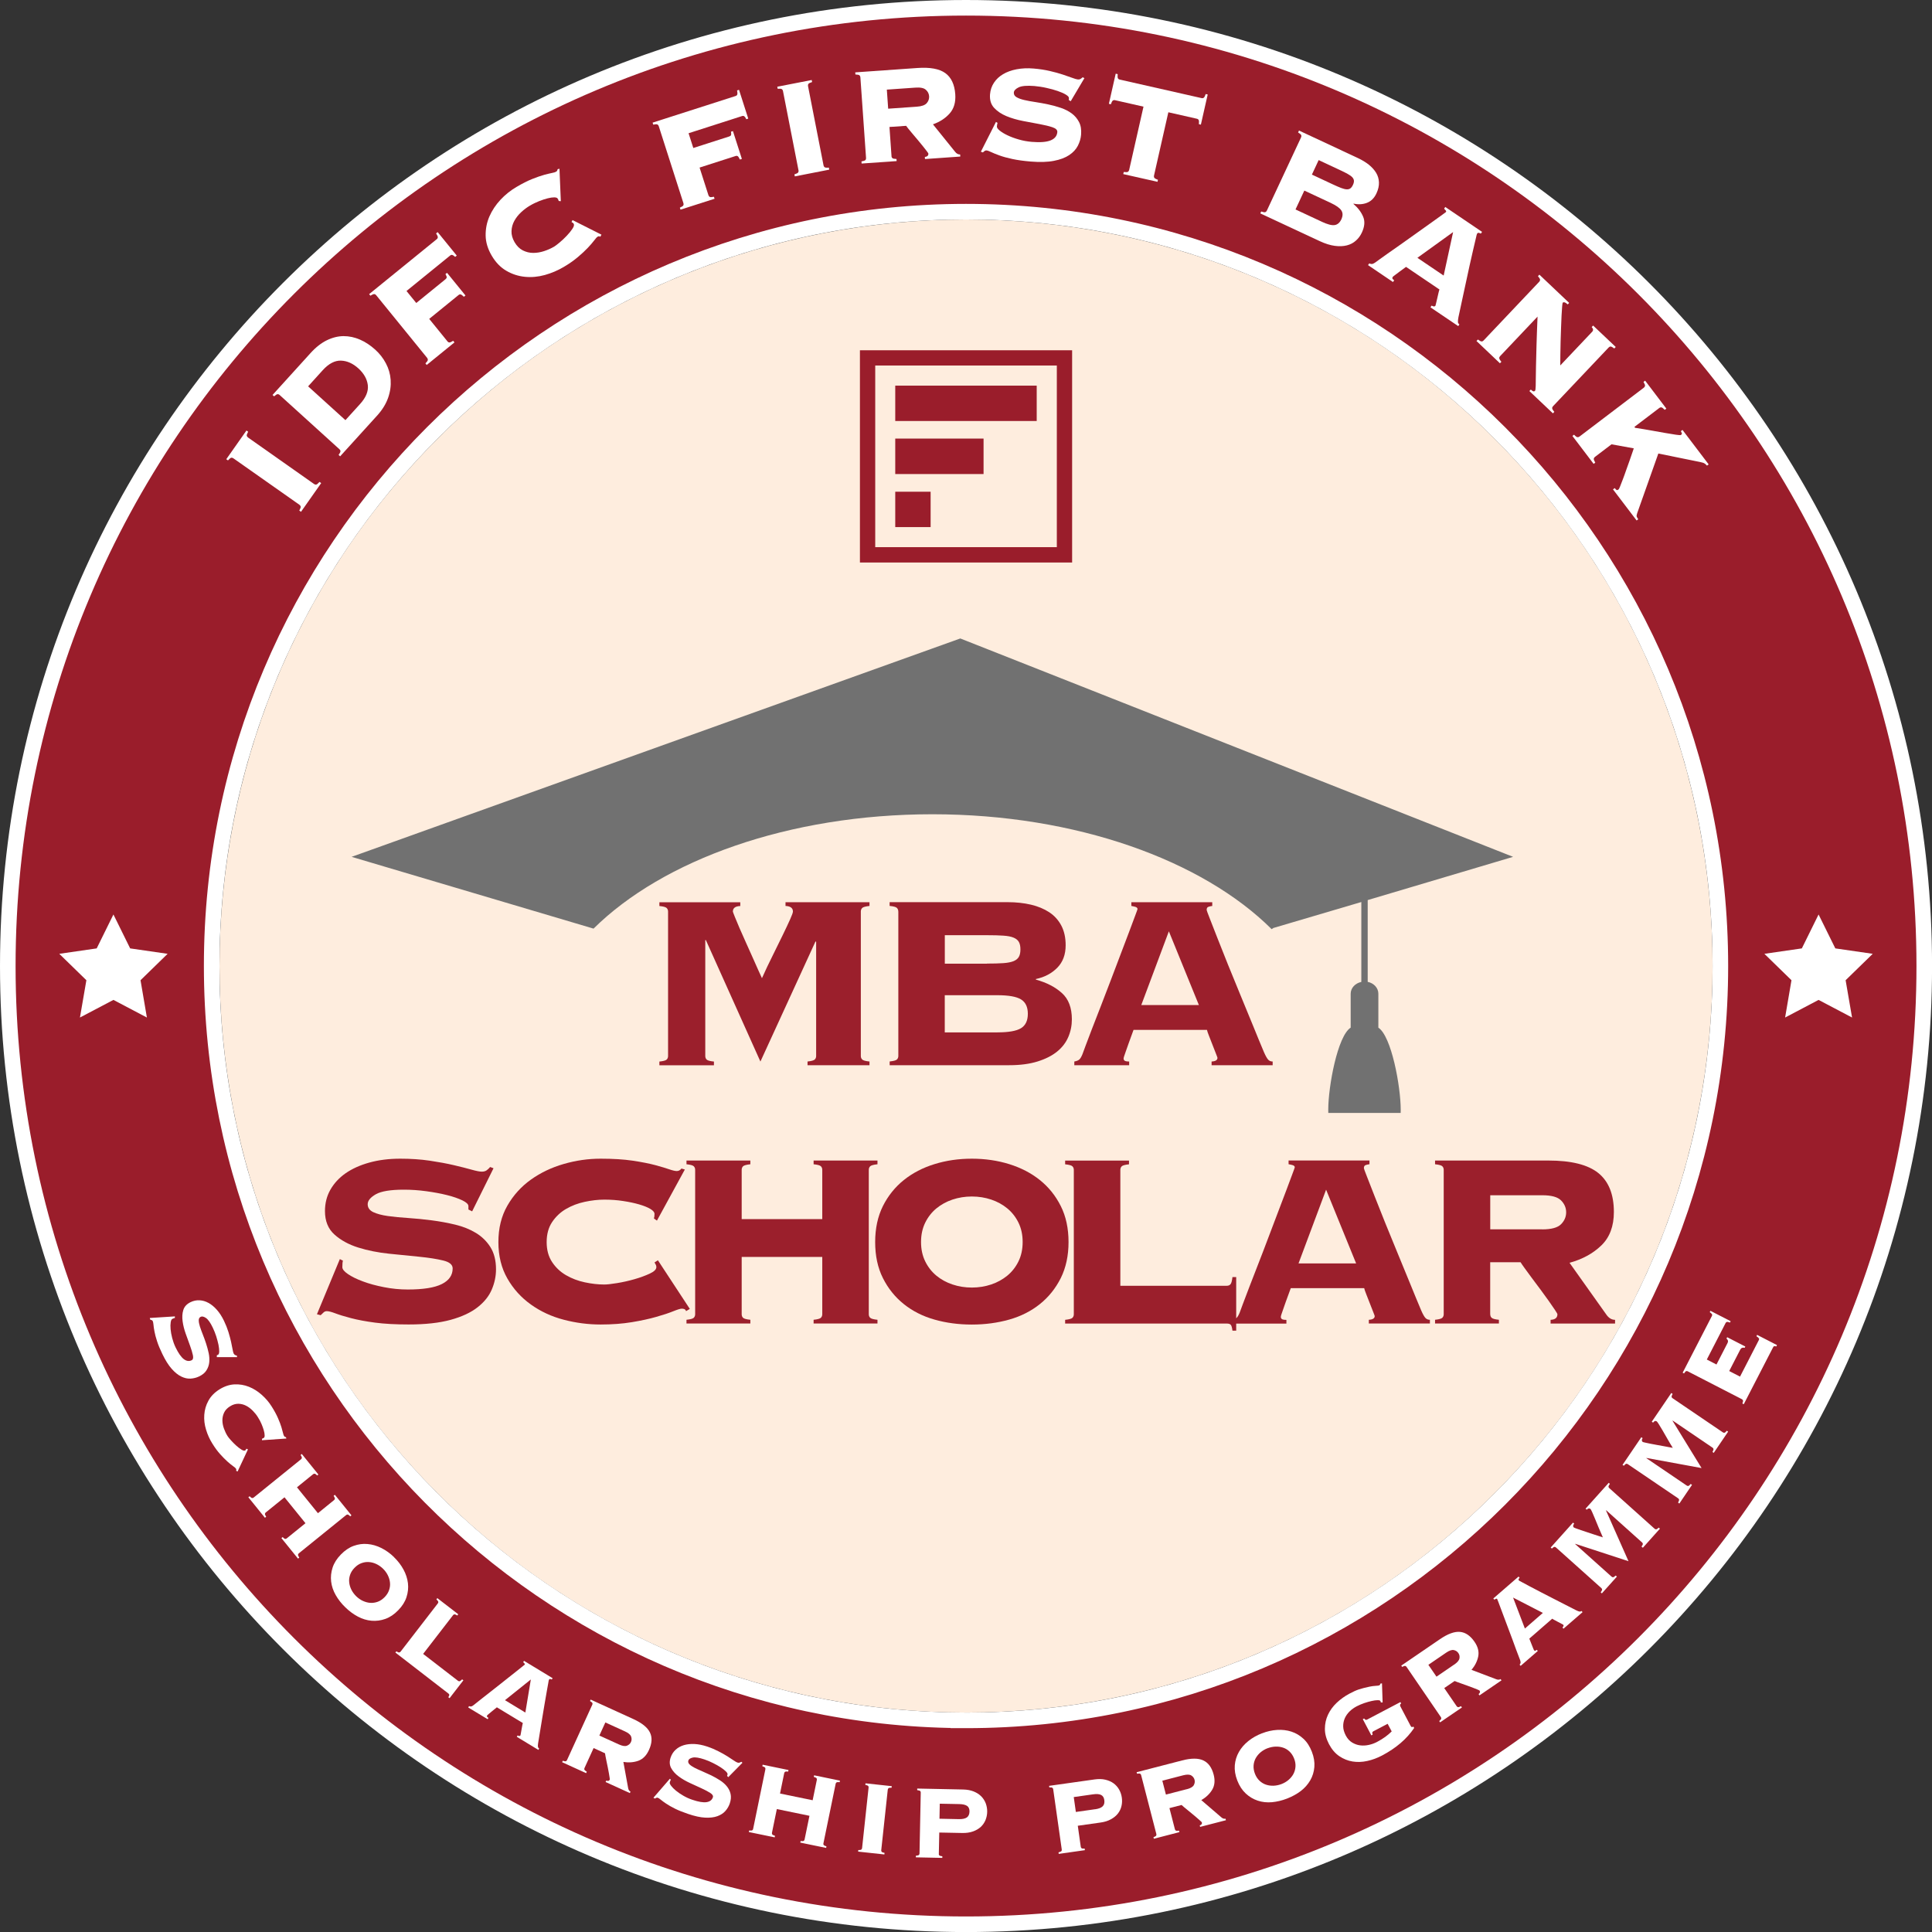 <svg width="124" height="124" viewBox="0 0 124 124" fill="none" xmlns="http://www.w3.org/2000/svg">
<rect x="0" y="0" width="124" height="124" fill="#333333" stroke="none"/>
<g clip-path="url(#clip0_2485_8261)">
<path d="M95.884 95.883C114.596 77.171 114.596 46.832 95.884 28.12C77.172 9.408 46.833 9.408 28.121 28.12C9.409 46.832 9.409 77.171 28.121 95.883C46.833 114.595 77.172 114.595 95.884 95.883Z" fill="#FEEDDE"/>
<path d="M13.586 61.998C13.586 88.572 34.995 110.144 61.502 110.412V110.417H62.002C88.742 110.417 110.417 88.742 110.417 62.002C110.417 35.261 88.742 13.586 62.002 13.586C35.261 13.586 13.586 35.258 13.586 61.998ZM0.5 62.002C0.5 28.035 28.035 0.5 62.002 0.5C95.965 0.5 123.503 28.035 123.503 62.002C123.503 95.968 95.968 123.503 62.002 123.503C28.035 123.503 0.5 95.968 0.5 62.002Z" fill="#9A1D2B" stroke="white"/>
<path d="M19.21 32.769C19.277 32.648 19.306 32.565 19.3 32.517C19.29 32.472 19.265 32.433 19.223 32.401L14.974 29.412C14.933 29.384 14.888 29.371 14.84 29.38C14.795 29.387 14.725 29.444 14.632 29.55L14.523 29.473L15.818 27.632L15.927 27.708C15.86 27.83 15.831 27.913 15.837 27.961C15.847 28.006 15.873 28.044 15.914 28.076L20.163 31.068C20.204 31.097 20.249 31.11 20.297 31.1C20.342 31.094 20.412 31.036 20.505 30.931L20.614 31.008L19.319 32.849L19.21 32.772V32.769Z" fill="white"/>
<path d="M17.947 25.349C17.909 25.314 17.867 25.298 17.819 25.298C17.771 25.298 17.698 25.346 17.592 25.438L17.493 25.349L19.932 22.66C20.271 22.286 20.62 22.014 20.978 21.839C21.339 21.663 21.697 21.576 22.052 21.573C22.41 21.573 22.759 21.647 23.104 21.797C23.449 21.947 23.775 22.162 24.085 22.443C24.367 22.699 24.594 22.989 24.769 23.322C24.945 23.654 25.048 24.006 25.073 24.38C25.099 24.754 25.048 25.138 24.91 25.531C24.773 25.924 24.536 26.311 24.191 26.688L21.831 29.288L21.732 29.198C21.815 29.086 21.854 29.006 21.851 28.958C21.851 28.91 21.828 28.872 21.79 28.837L17.941 25.346L17.947 25.349ZM23.104 25.937C23.491 25.512 23.657 25.103 23.606 24.709C23.555 24.319 23.353 23.965 23.002 23.645C22.65 23.325 22.276 23.159 21.883 23.146C21.489 23.133 21.096 23.338 20.709 23.766L19.776 24.796L22.17 26.966L23.104 25.937Z" fill="white"/>
<path d="M29.213 16.487C29.137 16.416 29.076 16.375 29.028 16.362C28.983 16.353 28.935 16.362 28.891 16.401L26.09 18.677L26.717 19.447L28.6 17.916C28.645 17.878 28.67 17.839 28.67 17.794C28.67 17.75 28.645 17.683 28.59 17.593L28.692 17.51L29.875 18.965L29.773 19.048C29.683 18.958 29.613 18.91 29.568 18.897C29.524 18.888 29.476 18.897 29.431 18.936L27.548 20.467L28.721 21.912C28.753 21.954 28.795 21.976 28.84 21.979C28.884 21.986 28.967 21.95 29.086 21.874L29.169 21.976L27.388 23.424L27.305 23.322C27.404 23.223 27.455 23.149 27.458 23.105C27.462 23.057 27.449 23.015 27.417 22.973L24.14 18.942C24.108 18.901 24.066 18.878 24.022 18.875C23.977 18.872 23.894 18.904 23.776 18.98L23.692 18.878L28.034 15.349C28.079 15.314 28.101 15.269 28.098 15.218C28.098 15.166 28.059 15.09 27.989 14.981L28.091 14.898L29.316 16.404L29.213 16.487Z" fill="white"/>
<path d="M35.86 12.9C35.854 12.878 35.847 12.852 35.838 12.83C35.828 12.804 35.812 12.779 35.793 12.747C35.764 12.696 35.691 12.67 35.576 12.667C35.461 12.667 35.32 12.686 35.154 12.728C34.987 12.769 34.805 12.83 34.607 12.907C34.409 12.987 34.207 13.082 34.006 13.201C33.817 13.313 33.632 13.45 33.453 13.616C33.271 13.783 33.127 13.968 33.012 14.173C32.9 14.377 32.839 14.595 32.83 14.831C32.82 15.065 32.887 15.304 33.028 15.547C33.172 15.79 33.347 15.966 33.558 16.072C33.769 16.177 33.99 16.232 34.223 16.232C34.457 16.232 34.69 16.193 34.923 16.116C35.157 16.04 35.368 15.944 35.556 15.835C35.636 15.787 35.758 15.698 35.918 15.563C36.078 15.429 36.228 15.288 36.375 15.132C36.522 14.978 36.644 14.828 36.739 14.684C36.835 14.54 36.864 14.435 36.822 14.364C36.803 14.332 36.781 14.31 36.758 14.297C36.733 14.284 36.707 14.272 36.682 14.252L36.746 14.125L38.603 15.061L38.53 15.196C38.498 15.17 38.469 15.161 38.44 15.164C38.411 15.164 38.383 15.177 38.351 15.196C38.306 15.221 38.236 15.301 38.136 15.432C38.037 15.563 37.9 15.723 37.724 15.909C37.548 16.094 37.334 16.292 37.081 16.506C36.826 16.721 36.525 16.932 36.173 17.139C35.796 17.36 35.393 17.533 34.965 17.651C34.537 17.769 34.111 17.808 33.69 17.766C33.267 17.724 32.871 17.597 32.497 17.379C32.123 17.162 31.813 16.839 31.56 16.41C31.308 15.982 31.177 15.55 31.17 15.122C31.164 14.691 31.244 14.281 31.41 13.895C31.579 13.508 31.816 13.15 32.123 12.82C32.43 12.494 32.772 12.219 33.149 11.999C33.526 11.778 33.862 11.605 34.163 11.487C34.46 11.369 34.719 11.279 34.936 11.219C35.147 11.164 35.313 11.123 35.435 11.1C35.556 11.078 35.643 11.049 35.691 11.02C35.748 10.989 35.78 10.934 35.787 10.861L35.908 10.829L35.995 12.913L35.86 12.9Z" fill="white"/>
<path d="M47.896 7.644C47.851 7.549 47.806 7.491 47.768 7.462C47.73 7.437 47.682 7.43 47.627 7.449L44.194 8.552L44.498 9.499L46.809 8.757C46.863 8.738 46.902 8.709 46.918 8.671C46.934 8.629 46.934 8.559 46.918 8.453L47.042 8.415L47.615 10.199L47.49 10.24C47.436 10.125 47.391 10.055 47.352 10.026C47.314 10.001 47.266 9.994 47.212 10.013L44.901 10.755L45.469 12.529C45.486 12.577 45.514 12.616 45.556 12.638C45.597 12.661 45.687 12.657 45.821 12.629L45.863 12.756L43.676 13.457L43.635 13.329C43.762 13.271 43.836 13.223 43.858 13.182C43.877 13.14 43.881 13.095 43.865 13.044L42.279 8.095C42.263 8.047 42.234 8.009 42.193 7.99C42.151 7.967 42.062 7.971 41.927 7.999L41.886 7.871L47.215 6.161C47.269 6.142 47.305 6.11 47.321 6.062C47.337 6.014 47.33 5.928 47.308 5.803L47.432 5.765L48.024 7.612L47.899 7.654L47.896 7.644Z" fill="white"/>
<path d="M50.991 11.19C51.125 11.148 51.202 11.11 51.227 11.068C51.253 11.03 51.262 10.985 51.25 10.934L50.252 5.835C50.243 5.784 50.217 5.745 50.179 5.72C50.14 5.694 50.051 5.688 49.913 5.697L49.888 5.566L52.097 5.135L52.122 5.266C51.988 5.307 51.911 5.346 51.883 5.387C51.857 5.426 51.851 5.47 51.86 5.522L52.858 10.621C52.867 10.672 52.893 10.71 52.931 10.736C52.97 10.761 53.059 10.771 53.197 10.758L53.222 10.889L51.013 11.321L50.987 11.19H50.991Z" fill="white"/>
<path d="M57.219 10.026C57.219 10.077 57.241 10.119 57.276 10.15C57.312 10.182 57.398 10.198 57.539 10.205L57.548 10.339L55.301 10.496L55.291 10.361C55.429 10.336 55.512 10.307 55.544 10.272C55.576 10.237 55.589 10.192 55.585 10.141L55.221 4.959C55.218 4.908 55.199 4.866 55.163 4.834C55.128 4.802 55.042 4.786 54.901 4.78L54.892 4.645L58.881 4.364C59.687 4.307 60.285 4.415 60.669 4.69C61.052 4.965 61.266 5.419 61.311 6.049C61.346 6.56 61.228 6.97 60.953 7.28C60.678 7.59 60.32 7.823 59.879 7.98L61.295 9.735C61.391 9.863 61.503 9.92 61.624 9.914L61.634 10.048L59.367 10.208L59.358 10.074C59.518 10.055 59.591 9.984 59.585 9.856C59.585 9.84 59.55 9.792 59.486 9.706C59.422 9.62 59.342 9.521 59.246 9.399C59.15 9.278 59.044 9.15 58.929 9.012C58.814 8.875 58.702 8.744 58.594 8.616C58.485 8.488 58.392 8.376 58.312 8.277C58.232 8.178 58.181 8.111 58.156 8.076L57.088 8.149L57.219 10.016V10.026ZM58.837 6.848C59.156 6.826 59.37 6.749 59.482 6.618C59.594 6.487 59.642 6.34 59.633 6.177C59.62 6.014 59.553 5.876 59.422 5.761C59.294 5.646 59.07 5.601 58.75 5.624L56.919 5.752L57.005 6.976L58.837 6.848Z" fill="white"/>
<path d="M64.025 7.887C64.006 7.932 63.993 8.009 63.983 8.117C63.977 8.191 64.038 8.28 64.166 8.383C64.294 8.488 64.46 8.587 64.668 8.686C64.876 8.785 65.115 8.875 65.387 8.952C65.659 9.032 65.937 9.08 66.218 9.105C66.762 9.15 67.168 9.118 67.433 9.009C67.698 8.901 67.839 8.725 67.861 8.479C67.871 8.344 67.769 8.242 67.551 8.168C67.334 8.095 67.059 8.028 66.73 7.967C66.397 7.906 66.042 7.839 65.662 7.766C65.281 7.692 64.927 7.59 64.6 7.456C64.274 7.321 64.009 7.142 63.804 6.922C63.6 6.701 63.514 6.41 63.542 6.055C63.565 5.774 63.651 5.525 63.798 5.304C63.945 5.083 64.137 4.904 64.38 4.761C64.623 4.617 64.911 4.511 65.246 4.447C65.582 4.383 65.946 4.364 66.346 4.399C66.717 4.431 67.059 4.482 67.376 4.556C67.692 4.629 67.97 4.706 68.213 4.786C68.456 4.866 68.657 4.936 68.82 4.997C68.984 5.058 69.102 5.093 69.175 5.099C69.249 5.106 69.306 5.093 69.354 5.064C69.402 5.035 69.444 5 69.486 4.959L69.601 5.013L68.721 6.496L68.597 6.42L68.606 6.298C68.613 6.231 68.546 6.158 68.411 6.074C68.277 5.991 68.101 5.915 67.887 5.841C67.673 5.768 67.433 5.7 67.168 5.643C66.902 5.582 66.643 5.544 66.388 5.521C65.915 5.483 65.582 5.512 65.384 5.604C65.186 5.7 65.08 5.812 65.07 5.937C65.061 6.062 65.118 6.164 65.243 6.237C65.368 6.311 65.534 6.372 65.742 6.42C65.95 6.468 66.186 6.512 66.455 6.551C66.723 6.589 66.995 6.644 67.276 6.701C67.558 6.762 67.829 6.835 68.092 6.925C68.354 7.014 68.587 7.133 68.785 7.28C68.984 7.427 69.14 7.612 69.255 7.833C69.37 8.053 69.412 8.325 69.386 8.645C69.367 8.888 69.297 9.124 69.179 9.355C69.06 9.585 68.878 9.783 68.626 9.952C68.373 10.122 68.047 10.246 67.641 10.323C67.235 10.403 66.739 10.416 66.151 10.368C65.694 10.33 65.301 10.275 64.975 10.205C64.648 10.135 64.37 10.058 64.143 9.975C63.916 9.892 63.737 9.821 63.606 9.757C63.475 9.693 63.379 9.661 63.312 9.655C63.267 9.652 63.229 9.665 63.194 9.69C63.159 9.716 63.12 9.748 63.082 9.783L62.954 9.738L63.923 7.826L64.028 7.89L64.025 7.887Z" fill="white"/>
<path d="M72.129 11.039C72.266 11.055 72.356 11.052 72.394 11.027C72.433 11.001 72.458 10.963 72.471 10.911L73.392 6.845L71.557 6.429C71.499 6.417 71.451 6.429 71.416 6.461C71.378 6.493 71.339 6.57 71.298 6.691L71.17 6.663L71.608 4.729L71.736 4.757C71.723 4.885 71.726 4.971 71.745 5.016C71.765 5.061 71.803 5.093 71.861 5.106L77.126 6.298C77.183 6.311 77.231 6.298 77.266 6.266C77.305 6.234 77.343 6.158 77.385 6.036L77.513 6.065L77.075 7.999L76.947 7.97C76.96 7.842 76.956 7.756 76.937 7.711C76.918 7.667 76.88 7.635 76.822 7.622L74.987 7.206L74.066 11.273C74.054 11.324 74.06 11.369 74.085 11.41C74.111 11.448 74.188 11.493 74.319 11.538L74.29 11.669L72.094 11.174L72.123 11.043L72.129 11.039Z" fill="white"/>
<path d="M83.507 8.814C83.529 8.766 83.532 8.721 83.517 8.677C83.501 8.632 83.433 8.574 83.315 8.501L83.373 8.379L87.145 10.141C87.417 10.269 87.65 10.409 87.852 10.569C88.05 10.729 88.207 10.902 88.322 11.09C88.437 11.279 88.494 11.484 88.504 11.704C88.513 11.925 88.459 12.161 88.344 12.411C88.203 12.714 87.999 12.916 87.733 13.018C87.468 13.12 87.183 13.136 86.877 13.069L86.867 13.088C87.161 13.341 87.366 13.613 87.49 13.91C87.615 14.204 87.586 14.543 87.41 14.92C87.318 15.122 87.19 15.298 87.027 15.441C86.867 15.588 86.672 15.691 86.448 15.748C86.224 15.806 85.965 15.819 85.674 15.78C85.384 15.742 85.061 15.643 84.712 15.48L80.889 13.696L80.946 13.574C81.077 13.619 81.167 13.635 81.208 13.616C81.253 13.6 81.285 13.568 81.308 13.52L83.507 8.814ZM84.837 14.233C85.195 14.399 85.467 14.473 85.652 14.447C85.838 14.422 85.985 14.3 86.09 14.08C86.192 13.856 86.196 13.667 86.09 13.507C85.988 13.348 85.758 13.188 85.4 13.018L83.715 12.232L83.149 13.443L84.834 14.23L84.837 14.233ZM85.547 11.835C85.758 11.934 85.937 12.011 86.081 12.066C86.224 12.12 86.343 12.149 86.439 12.152C86.534 12.155 86.611 12.136 86.672 12.088C86.733 12.043 86.787 11.97 86.835 11.867C86.883 11.765 86.902 11.679 86.899 11.602C86.892 11.525 86.861 11.452 86.797 11.381C86.733 11.311 86.634 11.238 86.499 11.164C86.365 11.09 86.192 11.001 85.981 10.905L84.635 10.275L84.201 11.206L85.547 11.835Z" fill="white"/>
<path d="M89.383 17.788C89.364 17.82 89.357 17.849 89.367 17.878C89.377 17.906 89.415 17.945 89.482 17.989L89.405 18.101L87.804 17.017L87.88 16.906C87.954 16.938 88.018 16.95 88.066 16.944C88.114 16.938 88.178 16.906 88.261 16.851C88.293 16.829 88.379 16.765 88.52 16.663C88.66 16.56 88.84 16.432 89.057 16.279C89.274 16.125 89.517 15.956 89.786 15.768C90.051 15.579 90.323 15.387 90.598 15.192C90.87 14.997 91.138 14.805 91.4 14.62C91.662 14.434 91.896 14.268 92.104 14.118C92.308 13.971 92.478 13.849 92.606 13.757C92.733 13.664 92.8 13.616 92.804 13.61C92.826 13.578 92.82 13.542 92.788 13.504C92.756 13.466 92.721 13.427 92.686 13.395L92.759 13.283L95.121 14.882L95.045 14.994C94.994 14.968 94.946 14.949 94.907 14.943C94.869 14.936 94.834 14.956 94.799 15.003C94.789 15.016 94.763 15.115 94.722 15.301C94.68 15.486 94.623 15.729 94.552 16.026C94.482 16.324 94.405 16.663 94.322 17.04C94.239 17.417 94.153 17.807 94.07 18.203C93.987 18.6 93.903 18.987 93.82 19.361C93.737 19.735 93.667 20.074 93.603 20.371C93.577 20.515 93.568 20.617 93.574 20.675C93.581 20.735 93.613 20.784 93.667 20.819L93.593 20.93L91.809 19.725L91.886 19.613C92.004 19.684 92.088 19.687 92.132 19.62C92.136 19.613 92.148 19.562 92.171 19.463C92.193 19.367 92.219 19.259 92.248 19.137C92.276 19.016 92.302 18.904 92.327 18.795C92.353 18.686 92.372 18.616 92.388 18.581L90.243 17.129C90.07 17.254 89.93 17.356 89.824 17.436C89.719 17.516 89.632 17.58 89.568 17.628C89.504 17.676 89.46 17.711 89.434 17.73C89.405 17.753 89.389 17.769 89.38 17.782L89.383 17.788ZM92.657 17.686L93.264 14.895L90.972 16.547L92.657 17.686Z" fill="white"/>
<path d="M98.792 18.082C98.827 18.044 98.846 18.002 98.846 17.954C98.846 17.906 98.798 17.83 98.709 17.724L98.801 17.628L100.713 19.441L100.62 19.537C100.525 19.457 100.454 19.412 100.406 19.402C100.358 19.393 100.323 19.402 100.298 19.431C100.288 19.441 100.275 19.524 100.262 19.674C100.25 19.825 100.237 20.02 100.224 20.253C100.211 20.486 100.202 20.752 100.192 21.043C100.182 21.333 100.173 21.628 100.163 21.922C100.157 22.216 100.151 22.497 100.147 22.766C100.147 23.034 100.141 23.264 100.141 23.456L102.187 21.295C102.273 21.202 102.264 21.103 102.158 20.991L102.251 20.895L103.702 22.27L103.61 22.366C103.498 22.283 103.421 22.241 103.373 22.241C103.325 22.241 103.284 22.264 103.248 22.302L99.674 26.075C99.639 26.113 99.62 26.154 99.623 26.202C99.623 26.25 99.668 26.327 99.76 26.433L99.668 26.529L98.159 25.099L98.251 25.003C98.325 25.074 98.383 25.112 98.421 25.119C98.459 25.125 98.491 25.115 98.517 25.087C98.533 25.071 98.543 25.042 98.549 25.003C98.555 24.965 98.562 24.888 98.565 24.78C98.568 24.671 98.571 24.511 98.571 24.303C98.571 24.096 98.578 23.817 98.584 23.472C98.59 23.127 98.603 22.695 98.616 22.184C98.629 21.669 98.654 21.049 98.683 20.32L96.276 22.862C96.241 22.9 96.222 22.942 96.225 22.989C96.228 23.037 96.269 23.114 96.362 23.22L96.269 23.316L94.764 21.887L94.856 21.791C94.968 21.874 95.045 21.915 95.093 21.915C95.141 21.915 95.183 21.893 95.218 21.855L98.792 18.082Z" fill="white"/>
<path d="M103.645 31.334C103.683 31.385 103.718 31.423 103.75 31.445C103.782 31.468 103.827 31.455 103.884 31.41C103.904 31.398 103.936 31.33 103.984 31.212C104.032 31.094 104.092 30.944 104.159 30.761C104.227 30.579 104.3 30.387 104.37 30.176C104.441 29.965 104.514 29.764 104.585 29.575C104.655 29.387 104.712 29.217 104.76 29.07C104.808 28.923 104.84 28.827 104.86 28.776L103.431 28.517L102.366 29.326C102.324 29.358 102.299 29.396 102.292 29.444C102.286 29.489 102.318 29.572 102.388 29.694L102.283 29.773L100.921 27.98L101.026 27.9C101.122 28.002 101.193 28.053 101.241 28.06C101.289 28.066 101.33 28.053 101.372 28.022L105.509 24.879C105.55 24.847 105.572 24.809 105.582 24.761C105.588 24.716 105.556 24.633 105.483 24.511L105.588 24.431L106.95 26.225L106.845 26.305C106.749 26.203 106.679 26.151 106.631 26.145C106.583 26.139 106.541 26.151 106.5 26.183L104.901 27.398L104.946 27.459C105.25 27.504 105.569 27.555 105.905 27.616C106.241 27.676 106.551 27.731 106.835 27.782C107.12 27.83 107.36 27.871 107.555 27.9C107.75 27.929 107.861 27.935 107.884 27.919C107.938 27.878 107.957 27.839 107.945 27.804C107.932 27.769 107.909 27.724 107.881 27.673L107.986 27.593L109.665 29.805L109.559 29.885C109.508 29.831 109.463 29.79 109.425 29.761C109.383 29.732 109.338 29.71 109.291 29.697C109.243 29.684 109.188 29.668 109.127 29.655C109.067 29.642 108.993 29.626 108.904 29.61L106.436 29.108L105.077 32.942C105.042 33.041 105.032 33.117 105.051 33.166C105.071 33.213 105.103 33.268 105.147 33.325L105.042 33.405L103.526 31.41L103.632 31.33L103.645 31.334Z" fill="white"/>
<path d="M11.227 84.588C11.192 84.591 11.138 84.614 11.061 84.649C11.01 84.674 10.975 84.745 10.956 84.869C10.937 84.994 10.933 85.138 10.949 85.311C10.965 85.483 10.997 85.672 11.052 85.88C11.106 86.084 11.176 86.286 11.269 86.478C11.448 86.848 11.624 87.098 11.793 87.229C11.966 87.36 12.132 87.385 12.299 87.305C12.388 87.261 12.417 87.155 12.382 86.986C12.346 86.816 12.286 86.612 12.199 86.375C12.113 86.135 12.02 85.88 11.921 85.605C11.822 85.33 11.755 85.061 11.72 84.799C11.685 84.537 11.697 84.297 11.765 84.08C11.832 83.862 11.985 83.696 12.225 83.578C12.417 83.485 12.612 83.444 12.81 83.456C13.008 83.466 13.2 83.523 13.385 83.626C13.571 83.728 13.75 83.875 13.919 84.067C14.089 84.259 14.239 84.492 14.37 84.761C14.492 85.013 14.588 85.256 14.661 85.49C14.731 85.723 14.789 85.934 14.83 86.119C14.872 86.305 14.904 86.465 14.926 86.596C14.949 86.724 14.971 86.813 14.993 86.864C15.019 86.912 15.048 86.947 15.086 86.967C15.125 86.986 15.163 86.999 15.204 87.008L15.214 87.104H13.916V86.989L13.999 86.947C14.044 86.925 14.066 86.855 14.07 86.736C14.07 86.618 14.054 86.474 14.022 86.308C13.986 86.142 13.938 85.96 13.878 85.765C13.814 85.57 13.74 85.387 13.657 85.212C13.504 84.892 13.357 84.684 13.219 84.591C13.082 84.499 12.97 84.473 12.883 84.515C12.797 84.556 12.756 84.633 12.756 84.742C12.756 84.85 12.781 84.981 12.829 85.135C12.877 85.288 12.941 85.458 13.015 85.646C13.091 85.835 13.162 86.033 13.229 86.238C13.296 86.442 13.35 86.647 13.395 86.852C13.437 87.056 13.449 87.251 13.43 87.437C13.411 87.622 13.35 87.795 13.251 87.951C13.152 88.111 12.992 88.242 12.775 88.344C12.609 88.424 12.43 88.469 12.235 88.482C12.043 88.495 11.841 88.45 11.637 88.351C11.429 88.252 11.224 88.085 11.02 87.855C10.815 87.625 10.614 87.305 10.422 86.906C10.272 86.596 10.156 86.321 10.08 86.081C10.003 85.841 9.945 85.633 9.914 85.454C9.878 85.275 9.859 85.132 9.85 85.023C9.84 84.914 9.824 84.838 9.805 84.793C9.792 84.764 9.766 84.742 9.738 84.729C9.706 84.716 9.674 84.703 9.635 84.69L9.616 84.591L11.224 84.489V84.582L11.227 84.588Z" fill="white"/>
<path d="M16.813 92.341C16.829 92.338 16.848 92.331 16.867 92.322C16.886 92.312 16.905 92.302 16.931 92.287C16.969 92.264 16.989 92.207 16.985 92.12C16.985 92.034 16.966 91.928 16.931 91.804C16.896 91.679 16.848 91.545 16.784 91.394C16.72 91.244 16.643 91.097 16.547 90.95C16.461 90.809 16.352 90.675 16.221 90.541C16.09 90.41 15.95 90.301 15.793 90.221C15.636 90.141 15.47 90.1 15.294 90.097C15.118 90.097 14.939 90.148 14.76 90.263C14.581 90.375 14.453 90.512 14.38 90.672C14.306 90.832 14.271 91.001 14.274 91.174C14.278 91.35 14.313 91.526 14.377 91.698C14.441 91.871 14.514 92.028 14.604 92.168C14.642 92.229 14.712 92.318 14.815 92.433C14.917 92.549 15.029 92.66 15.147 92.769C15.265 92.878 15.38 92.964 15.492 93.035C15.601 93.105 15.684 93.124 15.735 93.092C15.758 93.076 15.774 93.06 15.783 93.041C15.793 93.022 15.803 93.003 15.815 92.98L15.914 93.025L15.249 94.444L15.147 94.393C15.166 94.368 15.173 94.345 15.169 94.326C15.166 94.304 15.157 94.285 15.144 94.259C15.125 94.227 15.064 94.173 14.962 94.102C14.859 94.029 14.738 93.93 14.594 93.802C14.45 93.674 14.297 93.517 14.13 93.332C13.964 93.147 13.798 92.923 13.635 92.66C13.459 92.382 13.322 92.082 13.226 91.762C13.127 91.442 13.088 91.123 13.111 90.806C13.133 90.487 13.219 90.186 13.376 89.902C13.53 89.617 13.766 89.374 14.082 89.176C14.399 88.978 14.722 88.869 15.045 88.853C15.368 88.837 15.678 88.888 15.975 89.006C16.273 89.125 16.544 89.297 16.797 89.521C17.049 89.745 17.264 89.994 17.439 90.276C17.615 90.554 17.749 90.803 17.845 91.027C17.941 91.248 18.015 91.439 18.063 91.602C18.111 91.762 18.143 91.887 18.165 91.976C18.187 92.066 18.207 92.13 18.232 92.168C18.258 92.21 18.299 92.232 18.354 92.239L18.379 92.328L16.813 92.437L16.819 92.334L16.813 92.341Z" fill="white"/>
<path d="M19.178 99.697C19.149 99.722 19.13 99.751 19.127 99.786C19.124 99.821 19.149 99.882 19.207 99.972L19.127 100.036L18.062 98.719L18.139 98.655C18.212 98.728 18.267 98.766 18.302 98.77C18.337 98.773 18.369 98.763 18.401 98.738L19.606 97.763L18.26 96.1L17.055 97.075C17.023 97.101 17.007 97.13 17.004 97.165C17.001 97.2 17.026 97.261 17.084 97.35L17.004 97.414L15.94 96.097L16.019 96.033C16.093 96.107 16.147 96.145 16.182 96.148C16.218 96.151 16.25 96.142 16.282 96.116L19.322 93.658C19.351 93.632 19.37 93.603 19.373 93.568C19.376 93.533 19.351 93.472 19.293 93.383L19.37 93.319L20.434 94.636L20.358 94.7C20.284 94.626 20.23 94.588 20.195 94.585C20.159 94.585 20.128 94.591 20.096 94.617L19.06 95.458L20.406 97.12L21.441 96.279C21.47 96.254 21.489 96.225 21.493 96.19C21.496 96.154 21.47 96.094 21.413 96.004L21.493 95.94L22.557 97.257L22.48 97.321C22.407 97.248 22.352 97.21 22.317 97.206C22.282 97.203 22.25 97.213 22.218 97.238L19.178 99.697Z" fill="white"/>
<path d="M25.288 99.943C25.54 100.186 25.742 100.451 25.898 100.739C26.052 101.024 26.148 101.318 26.183 101.615C26.218 101.912 26.186 102.21 26.09 102.507C25.994 102.804 25.818 103.086 25.559 103.348C25.304 103.613 25.029 103.798 24.735 103.904C24.441 104.009 24.146 104.048 23.846 104.022C23.545 103.997 23.254 103.907 22.97 103.757C22.685 103.607 22.417 103.408 22.164 103.162C21.912 102.919 21.707 102.657 21.547 102.376C21.387 102.095 21.288 101.807 21.253 101.506C21.218 101.209 21.25 100.912 21.346 100.614C21.442 100.317 21.618 100.039 21.877 99.773C22.136 99.508 22.407 99.323 22.701 99.217C22.995 99.112 23.29 99.07 23.59 99.099C23.891 99.124 24.185 99.211 24.476 99.355C24.767 99.502 25.038 99.694 25.291 99.94L25.288 99.943ZM24.578 100.678C24.447 100.554 24.306 100.454 24.15 100.381C23.993 100.307 23.836 100.266 23.676 100.256C23.517 100.243 23.357 100.269 23.197 100.327C23.037 100.384 22.89 100.486 22.753 100.627C22.615 100.768 22.522 100.918 22.468 101.081C22.414 101.244 22.394 101.404 22.414 101.564C22.43 101.724 22.478 101.88 22.554 102.034C22.631 102.187 22.736 102.325 22.864 102.453C22.995 102.577 23.136 102.68 23.293 102.75C23.449 102.82 23.606 102.865 23.766 102.875C23.926 102.884 24.086 102.862 24.245 102.804C24.405 102.747 24.552 102.644 24.69 102.504C24.827 102.363 24.92 102.213 24.974 102.05C25.029 101.887 25.048 101.727 25.029 101.567C25.013 101.407 24.965 101.251 24.888 101.097C24.811 100.944 24.709 100.806 24.578 100.678Z" fill="white"/>
<path d="M29.402 107.881C29.437 107.907 29.472 107.916 29.507 107.903C29.543 107.891 29.594 107.852 29.661 107.785L29.741 107.846L28.855 108.993L28.775 108.933C28.82 108.856 28.842 108.802 28.836 108.773C28.83 108.744 28.811 108.715 28.775 108.69L25.377 106.065L25.438 105.985C25.527 106.039 25.588 106.065 25.623 106.059C25.658 106.055 25.687 106.036 25.713 106.004L28.101 102.91C28.126 102.878 28.136 102.846 28.13 102.811C28.123 102.775 28.085 102.721 28.008 102.651L28.069 102.571L29.412 103.607L29.351 103.687C29.261 103.632 29.201 103.607 29.165 103.613C29.13 103.616 29.101 103.635 29.076 103.667L27.158 106.151L29.399 107.881H29.402Z" fill="white"/>
<path d="M31.263 110.11C31.247 110.135 31.247 110.158 31.257 110.177C31.267 110.199 31.295 110.225 31.35 110.257L31.299 110.343L30.052 109.589L30.103 109.502C30.16 109.525 30.208 109.531 30.244 109.525C30.279 109.518 30.327 109.493 30.384 109.448C30.407 109.429 30.471 109.381 30.573 109.298C30.675 109.214 30.803 109.112 30.963 108.988C31.123 108.866 31.295 108.729 31.49 108.575C31.685 108.425 31.88 108.271 32.079 108.112C32.277 107.955 32.472 107.801 32.66 107.651C32.852 107.501 33.019 107.367 33.169 107.248C33.319 107.13 33.437 107.034 33.533 106.957C33.626 106.884 33.674 106.842 33.677 106.839C33.693 106.817 33.687 106.788 33.661 106.762C33.636 106.734 33.61 106.708 33.581 106.683L33.632 106.596L35.467 107.709L35.416 107.795C35.375 107.776 35.343 107.766 35.311 107.76C35.282 107.757 35.256 107.773 35.231 107.811C35.224 107.821 35.208 107.897 35.186 108.038C35.16 108.179 35.129 108.364 35.087 108.591C35.045 108.818 35.001 109.074 34.953 109.362C34.901 109.649 34.854 109.943 34.806 110.244C34.758 110.544 34.71 110.839 34.662 111.123C34.614 111.408 34.572 111.663 34.537 111.89C34.521 111.999 34.518 112.076 34.528 112.121C34.537 112.165 34.563 112.2 34.604 112.226L34.553 112.312L33.169 111.472L33.22 111.385C33.313 111.433 33.373 111.433 33.405 111.379C33.405 111.376 33.415 111.334 33.428 111.261C33.441 111.187 33.456 111.104 33.472 111.014C33.489 110.922 33.505 110.835 33.52 110.752C33.536 110.669 33.546 110.615 33.559 110.589L31.89 109.579C31.765 109.678 31.663 109.761 31.586 109.825C31.51 109.889 31.449 109.94 31.401 109.979C31.356 110.017 31.321 110.042 31.302 110.062C31.283 110.078 31.27 110.094 31.263 110.103V110.11ZM33.719 109.911L34.07 107.792L32.411 109.122L33.719 109.915V109.911Z" fill="white"/>
<path d="M37.514 113.479C37.498 113.514 37.494 113.549 37.507 113.581C37.52 113.613 37.571 113.658 37.661 113.712L37.619 113.805L36.078 113.102L36.12 113.009C36.219 113.041 36.286 113.05 36.318 113.041C36.35 113.028 36.375 113.002 36.391 112.967L38.016 109.409C38.032 109.374 38.035 109.339 38.022 109.307C38.009 109.275 37.958 109.23 37.868 109.176L37.91 109.083L40.65 110.333C41.203 110.586 41.558 110.873 41.714 111.193C41.871 111.513 41.849 111.89 41.65 112.322C41.491 112.673 41.264 112.9 40.973 113.009C40.678 113.114 40.359 113.14 40.01 113.086L40.314 114.754C40.333 114.873 40.384 114.953 40.468 114.991L40.426 115.084L38.869 114.374L38.911 114.281C39.023 114.326 39.099 114.307 39.138 114.217C39.141 114.208 39.138 114.163 39.125 114.083C39.112 114.003 39.096 113.907 39.077 113.792C39.058 113.677 39.032 113.556 39.007 113.424C38.981 113.293 38.952 113.166 38.927 113.041C38.901 112.919 38.879 112.811 38.863 112.718C38.847 112.625 38.834 112.561 38.831 112.529L38.099 112.194L37.514 113.476V113.479ZM39.726 111.963C39.946 112.063 40.116 112.091 40.237 112.043C40.359 111.995 40.445 111.919 40.496 111.807C40.547 111.695 40.551 111.58 40.506 111.455C40.461 111.334 40.33 111.222 40.109 111.123L38.853 110.55L38.469 111.391L39.726 111.963Z" fill="white"/>
<path d="M43.059 114.224C43.037 114.253 43.015 114.307 42.989 114.387C42.97 114.441 42.999 114.515 43.072 114.614C43.146 114.713 43.248 114.818 43.382 114.927C43.517 115.039 43.673 115.145 43.859 115.253C44.044 115.359 44.236 115.448 44.44 115.515C44.831 115.647 45.131 115.698 45.345 115.666C45.559 115.634 45.694 115.531 45.754 115.356C45.786 115.26 45.729 115.167 45.585 115.074C45.441 114.982 45.252 114.882 45.022 114.777C44.792 114.671 44.543 114.56 44.277 114.435C44.012 114.313 43.772 114.173 43.561 114.016C43.347 113.859 43.187 113.68 43.078 113.482C42.97 113.284 42.957 113.057 43.043 112.801C43.111 112.6 43.219 112.434 43.366 112.299C43.513 112.165 43.689 112.069 43.891 112.008C44.095 111.948 44.322 111.922 44.578 111.935C44.834 111.948 45.105 112.002 45.39 112.098C45.655 112.187 45.895 112.29 46.112 112.402C46.33 112.513 46.519 112.619 46.681 112.721C46.844 112.824 46.979 112.913 47.087 112.987C47.196 113.06 47.276 113.108 47.327 113.124C47.378 113.14 47.426 113.143 47.465 113.131C47.503 113.118 47.541 113.099 47.58 113.076L47.653 113.137L46.742 114.061L46.666 113.981L46.694 113.895C46.71 113.847 46.675 113.779 46.592 113.696C46.509 113.613 46.394 113.524 46.253 113.431C46.109 113.338 45.946 113.246 45.764 113.156C45.582 113.063 45.4 112.987 45.217 112.926C44.878 112.811 44.629 112.772 44.469 112.804C44.306 112.84 44.21 112.9 44.181 112.99C44.153 113.079 44.175 113.162 44.252 113.239C44.332 113.316 44.44 113.389 44.584 113.463C44.728 113.537 44.894 113.61 45.08 113.69C45.265 113.77 45.457 113.856 45.652 113.949C45.844 114.045 46.029 114.147 46.205 114.262C46.381 114.374 46.528 114.502 46.646 114.646C46.765 114.79 46.848 114.953 46.889 115.135C46.931 115.317 46.915 115.522 46.838 115.752C46.777 115.928 46.685 116.088 46.557 116.232C46.429 116.379 46.26 116.487 46.042 116.567C45.828 116.644 45.566 116.676 45.256 116.66C44.946 116.644 44.581 116.564 44.159 116.42C43.833 116.308 43.555 116.2 43.331 116.088C43.104 115.976 42.919 115.87 42.765 115.768C42.615 115.666 42.497 115.583 42.414 115.512C42.331 115.442 42.267 115.4 42.219 115.384C42.187 115.375 42.158 115.375 42.126 115.388C42.097 115.4 42.062 115.416 42.027 115.436L41.94 115.381L42.995 114.163L43.059 114.23V114.224Z" fill="white"/>
<path d="M52.848 118.31C52.839 118.348 52.848 118.383 52.864 118.412C52.883 118.441 52.944 118.473 53.043 118.505L53.024 118.604L51.365 118.262L51.384 118.163C51.49 118.172 51.557 118.169 51.586 118.15C51.614 118.131 51.633 118.102 51.64 118.064L51.953 116.542L49.859 116.11L49.546 117.632C49.539 117.67 49.546 117.705 49.562 117.734C49.581 117.763 49.642 117.795 49.741 117.827L49.722 117.926L48.062 117.584L48.082 117.485C48.187 117.494 48.254 117.491 48.283 117.472C48.312 117.453 48.331 117.424 48.337 117.386L49.124 113.556C49.13 113.517 49.124 113.482 49.108 113.454C49.092 113.425 49.028 113.393 48.929 113.361L48.948 113.262L50.607 113.604L50.588 113.703C50.483 113.693 50.416 113.697 50.387 113.719C50.358 113.738 50.339 113.767 50.332 113.805L50.064 115.113L52.158 115.544L52.426 114.237C52.433 114.198 52.426 114.163 52.41 114.134C52.391 114.106 52.33 114.074 52.231 114.042L52.251 113.943L53.91 114.285L53.891 114.384C53.785 114.374 53.718 114.377 53.689 114.4C53.66 114.419 53.641 114.448 53.635 114.486L52.848 118.316V118.31Z" fill="white"/>
<path d="M55.084 118.741C55.189 118.741 55.256 118.732 55.282 118.709C55.307 118.687 55.323 118.655 55.33 118.617L55.748 114.729C55.752 114.691 55.745 114.655 55.723 114.63C55.701 114.601 55.64 114.579 55.538 114.556L55.55 114.457L57.235 114.64L57.225 114.739C57.12 114.739 57.056 114.748 57.027 114.771C56.998 114.793 56.986 114.825 56.979 114.863L56.56 118.751C56.557 118.789 56.564 118.824 56.586 118.85C56.608 118.879 56.669 118.904 56.772 118.923L56.762 119.023L55.077 118.84L55.087 118.741H55.084Z" fill="white"/>
<path d="M60.253 118.987C60.253 119.026 60.262 119.058 60.288 119.083C60.314 119.109 60.377 119.128 60.48 119.141V119.243L58.782 119.208V119.106C58.888 119.096 58.955 119.08 58.977 119.054C59.003 119.029 59.016 118.997 59.016 118.959L59.096 115.049C59.096 115.01 59.086 114.978 59.06 114.953C59.035 114.927 58.971 114.908 58.868 114.895V114.793L61.816 114.854C62.075 114.86 62.302 114.902 62.497 114.982C62.692 115.062 62.855 115.167 62.983 115.298C63.111 115.429 63.207 115.583 63.271 115.752C63.331 115.925 63.364 116.101 63.36 116.286C63.357 116.471 63.319 116.647 63.252 116.817C63.181 116.986 63.079 117.133 62.948 117.255C62.814 117.376 62.647 117.475 62.449 117.546C62.251 117.616 62.021 117.651 61.765 117.645L60.285 117.616L60.256 118.984L60.253 118.987ZM61.548 116.756C61.778 116.759 61.947 116.724 62.056 116.647C62.165 116.57 62.219 116.443 62.225 116.264C62.225 116.101 62.177 115.982 62.072 115.909C61.966 115.835 61.797 115.794 61.567 115.79L60.317 115.765L60.298 116.73L61.548 116.756Z" fill="white"/>
<path d="M69.367 118.533C69.374 118.572 69.39 118.601 69.418 118.623C69.447 118.645 69.511 118.655 69.617 118.648L69.629 118.748L67.951 118.987L67.938 118.888C68.04 118.863 68.101 118.834 68.124 118.808C68.146 118.78 68.152 118.748 68.146 118.706L67.596 114.835C67.59 114.796 67.574 114.767 67.545 114.745C67.516 114.723 67.452 114.713 67.347 114.719L67.334 114.62L70.25 114.208C70.505 114.173 70.736 114.176 70.94 114.224C71.145 114.272 71.324 114.349 71.471 114.457C71.618 114.566 71.739 114.7 71.829 114.86C71.918 115.02 71.976 115.193 72.001 115.375C72.027 115.557 72.021 115.739 71.979 115.915C71.938 116.094 71.861 116.254 71.749 116.398C71.637 116.542 71.487 116.663 71.301 116.765C71.116 116.868 70.895 116.938 70.643 116.973L69.175 117.181L69.367 118.537V118.533ZM70.288 116.123C70.515 116.091 70.678 116.027 70.771 115.934C70.867 115.842 70.902 115.707 70.876 115.528C70.854 115.368 70.784 115.26 70.668 115.202C70.553 115.145 70.381 115.132 70.154 115.164L68.916 115.34L69.051 116.296L70.288 116.12V116.123Z" fill="white"/>
<path d="M75.41 117.408C75.419 117.446 75.438 117.475 75.47 117.491C75.499 117.51 75.566 117.51 75.672 117.494L75.697 117.59L74.057 118.015L74.032 117.916C74.131 117.881 74.188 117.846 74.204 117.814C74.224 117.782 74.227 117.75 74.217 117.711L73.239 113.926C73.229 113.888 73.21 113.859 73.178 113.843C73.149 113.824 73.082 113.824 72.977 113.84L72.951 113.744L75.867 112.99C76.455 112.836 76.912 112.836 77.235 112.99C77.558 113.14 77.779 113.447 77.897 113.907C77.993 114.281 77.961 114.601 77.801 114.869C77.641 115.135 77.408 115.359 77.101 115.534L78.389 116.641C78.479 116.72 78.568 116.749 78.658 116.727L78.683 116.826L77.027 117.254L77.002 117.158C77.117 117.123 77.162 117.059 77.139 116.967C77.139 116.957 77.104 116.922 77.046 116.871C76.989 116.82 76.912 116.752 76.826 116.676C76.74 116.599 76.644 116.519 76.538 116.433C76.433 116.346 76.334 116.263 76.238 116.187C76.142 116.107 76.055 116.036 75.982 115.976C75.908 115.915 75.86 115.87 75.838 115.848L75.058 116.049L75.41 117.414V117.408ZM76.171 114.837C76.404 114.777 76.554 114.69 76.618 114.578C76.682 114.467 76.698 114.352 76.669 114.23C76.637 114.112 76.567 114.019 76.458 113.952C76.35 113.885 76.177 113.882 75.94 113.942L74.601 114.288L74.831 115.18L76.167 114.834L76.171 114.837Z" fill="white"/>
<path d="M80.992 111.251C81.318 111.123 81.644 111.049 81.97 111.03C82.293 111.011 82.6 111.046 82.884 111.139C83.169 111.231 83.428 111.385 83.655 111.596C83.885 111.807 84.064 112.085 84.198 112.43C84.332 112.775 84.384 113.102 84.358 113.412C84.332 113.722 84.243 114.01 84.093 114.268C83.942 114.527 83.741 114.758 83.485 114.953C83.23 115.148 82.935 115.307 82.609 115.435C82.28 115.563 81.957 115.64 81.637 115.669C81.318 115.698 81.014 115.666 80.726 115.57C80.442 115.477 80.183 115.323 79.956 115.112C79.729 114.901 79.547 114.623 79.412 114.278C79.278 113.933 79.227 113.607 79.252 113.297C79.278 112.987 79.368 112.702 79.518 112.44C79.665 112.178 79.87 111.947 80.122 111.743C80.375 111.541 80.665 111.375 80.995 111.247L80.992 111.251ZM81.359 112.203C81.19 112.267 81.04 112.357 80.909 112.465C80.777 112.577 80.675 112.702 80.595 112.843C80.519 112.983 80.471 113.14 80.458 113.309C80.445 113.479 80.474 113.655 80.544 113.84C80.614 114.022 80.713 114.173 80.838 114.291C80.963 114.409 81.1 114.492 81.254 114.543C81.407 114.595 81.567 114.617 81.74 114.611C81.909 114.604 82.082 114.569 82.248 114.505C82.417 114.441 82.568 114.352 82.696 114.243C82.827 114.131 82.932 114.006 83.009 113.866C83.086 113.725 83.133 113.568 83.146 113.399C83.159 113.229 83.134 113.054 83.06 112.871C82.99 112.689 82.891 112.539 82.769 112.421C82.644 112.302 82.507 112.219 82.353 112.168C82.2 112.117 82.04 112.095 81.868 112.101C81.695 112.107 81.525 112.143 81.359 112.206V112.203Z" fill="white"/>
<path d="M88.133 111.126C88.095 111.145 88.076 111.174 88.076 111.209C88.076 111.244 88.085 111.286 88.101 111.334L88.015 111.379L87.468 110.34L87.554 110.295C87.612 110.378 87.669 110.404 87.734 110.372L89.882 109.243L89.93 109.333C89.856 109.377 89.837 109.441 89.879 109.521L90.528 110.755C90.547 110.79 90.566 110.816 90.588 110.835C90.611 110.854 90.643 110.854 90.681 110.835L90.716 110.816L90.764 110.905C90.291 111.609 89.604 112.197 88.702 112.673C88.395 112.833 88.082 112.952 87.756 113.022C87.433 113.095 87.117 113.105 86.813 113.057C86.509 113.009 86.225 112.894 85.959 112.715C85.694 112.536 85.473 112.277 85.297 111.941C85.122 111.606 85.032 111.276 85.035 110.957C85.035 110.637 85.102 110.336 85.233 110.055C85.365 109.774 85.55 109.518 85.793 109.288C86.036 109.058 86.308 108.863 86.615 108.7C86.736 108.636 86.845 108.581 86.937 108.54C87.033 108.495 87.126 108.46 87.222 108.428C87.318 108.396 87.417 108.367 87.519 108.342C87.622 108.316 87.746 108.287 87.893 108.255C88.034 108.226 88.165 108.207 88.293 108.201C88.421 108.194 88.498 108.185 88.526 108.169C88.565 108.15 88.59 108.111 88.597 108.057L88.699 108.041L88.74 109.269L88.625 109.262C88.619 109.227 88.609 109.198 88.597 109.173C88.578 109.138 88.517 109.122 88.411 109.122C88.306 109.122 88.181 109.141 88.037 109.173C87.893 109.205 87.734 109.249 87.564 109.307C87.395 109.365 87.231 109.435 87.081 109.512C86.906 109.604 86.752 109.713 86.618 109.844C86.487 109.975 86.381 110.122 86.311 110.285C86.24 110.448 86.205 110.624 86.209 110.806C86.212 110.992 86.269 111.184 86.375 111.388C86.48 111.586 86.615 111.737 86.778 111.836C86.941 111.935 87.113 111.999 87.299 112.021C87.481 112.044 87.666 112.034 87.855 111.992C88.044 111.951 88.216 111.887 88.376 111.804C88.581 111.695 88.757 111.586 88.907 111.478C89.057 111.369 89.195 111.251 89.322 111.126L89.063 110.637L88.124 111.129L88.133 111.126Z" fill="white"/>
<path d="M93.495 109.511C93.517 109.543 93.546 109.563 93.581 109.569C93.616 109.575 93.68 109.556 93.773 109.505L93.83 109.588L92.43 110.544L92.373 110.461C92.453 110.394 92.494 110.343 92.501 110.308C92.507 110.272 92.501 110.24 92.478 110.208L90.272 106.98C90.25 106.948 90.221 106.928 90.186 106.922C90.151 106.916 90.087 106.938 89.994 106.986L89.936 106.903L92.421 105.205C92.922 104.863 93.351 104.706 93.706 104.738C94.061 104.77 94.371 104.985 94.639 105.375C94.857 105.694 94.936 106.004 94.876 106.311C94.815 106.618 94.671 106.906 94.444 107.175L96.03 107.776C96.142 107.82 96.234 107.817 96.311 107.766L96.369 107.849L94.956 108.815L94.898 108.731C94.994 108.658 95.016 108.584 94.962 108.504C94.956 108.495 94.914 108.476 94.841 108.444C94.767 108.412 94.674 108.377 94.569 108.335C94.46 108.293 94.342 108.252 94.217 108.204C94.089 108.159 93.968 108.114 93.85 108.073C93.731 108.031 93.629 107.993 93.54 107.961C93.45 107.929 93.389 107.903 93.361 107.891L92.695 108.345L93.492 109.508L93.495 109.511ZM93.338 106.836C93.536 106.698 93.648 106.567 93.671 106.439C93.693 106.311 93.671 106.196 93.6 106.097C93.53 105.995 93.434 105.931 93.306 105.905C93.178 105.88 93.015 105.937 92.817 106.072L91.676 106.852L92.197 107.612L93.338 106.832V106.836Z" fill="white"/>
<path d="M98.462 105.921C98.481 105.944 98.5 105.953 98.526 105.95C98.552 105.95 98.584 105.928 98.632 105.886L98.699 105.963L97.599 106.919L97.532 106.842C97.57 106.794 97.593 106.752 97.596 106.714C97.599 106.676 97.589 106.625 97.567 106.554C97.557 106.525 97.528 106.452 97.481 106.33C97.433 106.209 97.375 106.052 97.305 105.867C97.234 105.681 97.158 105.47 97.075 105.237C96.992 105.007 96.902 104.773 96.812 104.537C96.723 104.3 96.637 104.067 96.55 103.84C96.464 103.613 96.39 103.412 96.323 103.233C96.256 103.054 96.202 102.91 96.16 102.798C96.119 102.686 96.093 102.628 96.09 102.625C96.071 102.603 96.045 102.6 96.01 102.616C95.975 102.632 95.943 102.648 95.911 102.67L95.844 102.593L97.465 101.187L97.532 101.263C97.503 101.295 97.481 101.327 97.468 101.353C97.455 101.378 97.461 101.41 97.493 101.442C97.5 101.452 97.567 101.487 97.695 101.554C97.823 101.621 97.989 101.711 98.19 101.82C98.395 101.928 98.625 102.05 98.884 102.184C99.143 102.318 99.408 102.456 99.68 102.593C99.952 102.731 100.217 102.865 100.473 102.999C100.729 103.133 100.962 103.249 101.167 103.354C101.266 103.402 101.336 103.428 101.381 103.434C101.426 103.44 101.467 103.428 101.506 103.396L101.573 103.472L100.348 104.534L100.281 104.457C100.358 104.383 100.374 104.326 100.332 104.278C100.329 104.275 100.294 104.256 100.227 104.22C100.16 104.185 100.086 104.147 100.003 104.102C99.923 104.057 99.843 104.016 99.77 103.977C99.696 103.939 99.648 103.91 99.626 103.891L98.155 105.17C98.213 105.32 98.261 105.442 98.299 105.534C98.337 105.627 98.366 105.701 98.388 105.758C98.411 105.813 98.427 105.851 98.436 105.876C98.446 105.902 98.456 105.918 98.462 105.924V105.921ZM99.025 103.52L97.113 102.536L97.871 104.524L99.025 103.52Z" fill="white"/>
<path d="M105.352 99.272C105.413 99.185 105.442 99.128 105.442 99.093C105.442 99.057 105.423 99.025 105.394 99L103.095 96.938H103.073L104.521 100.202L101.107 99.086L101.097 99.099L103.434 101.193C103.463 101.219 103.495 101.231 103.53 101.231C103.565 101.231 103.623 101.193 103.699 101.123L103.776 101.19L102.811 102.267L102.737 102.2C102.798 102.114 102.827 102.056 102.827 102.021C102.827 101.986 102.807 101.954 102.779 101.928L99.866 99.32C99.837 99.294 99.805 99.281 99.77 99.281C99.735 99.281 99.678 99.32 99.601 99.39L99.527 99.323L100.96 97.724L101.033 97.791C100.95 97.894 100.944 97.977 101.014 98.041C101.017 98.044 101.062 98.063 101.148 98.095C101.231 98.127 101.337 98.165 101.465 98.207C101.593 98.249 101.73 98.296 101.877 98.344C102.024 98.392 102.168 98.44 102.302 98.485C102.44 98.53 102.558 98.568 102.664 98.603C102.769 98.639 102.839 98.661 102.875 98.671C102.779 98.46 102.689 98.249 102.603 98.041C102.52 97.833 102.44 97.644 102.369 97.472C102.299 97.299 102.235 97.158 102.187 97.046C102.136 96.935 102.101 96.871 102.082 96.852C102.011 96.788 101.928 96.804 101.839 96.896L101.765 96.829L103.252 95.17L103.325 95.237C103.265 95.323 103.236 95.381 103.236 95.416C103.236 95.451 103.255 95.483 103.284 95.509L106.196 98.118C106.225 98.143 106.257 98.156 106.292 98.156C106.327 98.156 106.385 98.118 106.462 98.047L106.538 98.114L105.442 99.339L105.368 99.272H105.352Z" fill="white"/>
<path d="M109.911 93.194C109.959 93.101 109.982 93.037 109.975 93.002C109.969 92.967 109.95 92.938 109.918 92.916L107.363 91.18H107.341L109.211 94.224L105.675 93.575L105.666 93.587L108.262 95.349C108.294 95.371 108.329 95.378 108.361 95.371C108.396 95.365 108.447 95.323 108.514 95.243L108.597 95.301L107.785 96.5L107.702 96.442C107.753 96.35 107.773 96.286 107.766 96.25C107.76 96.215 107.741 96.186 107.709 96.167L104.473 93.971C104.441 93.949 104.406 93.942 104.374 93.949C104.339 93.955 104.288 93.997 104.221 94.076L104.138 94.019L105.343 92.245L105.426 92.302C105.356 92.414 105.362 92.497 105.439 92.552C105.442 92.552 105.49 92.567 105.576 92.587C105.666 92.606 105.775 92.628 105.906 92.657C106.037 92.683 106.181 92.711 106.331 92.737C106.484 92.766 106.631 92.791 106.772 92.817C106.913 92.843 107.037 92.865 107.146 92.887C107.255 92.906 107.325 92.919 107.363 92.926C107.239 92.731 107.124 92.532 107.012 92.337C106.9 92.142 106.798 91.966 106.705 91.803C106.612 91.644 106.532 91.513 106.465 91.407C106.401 91.305 106.356 91.244 106.334 91.228C106.254 91.174 106.177 91.199 106.097 91.308L106.014 91.25L107.268 89.406L107.351 89.463C107.303 89.556 107.28 89.62 107.287 89.655C107.293 89.69 107.312 89.719 107.344 89.738L110.58 91.934C110.612 91.957 110.647 91.963 110.679 91.957C110.714 91.951 110.765 91.909 110.832 91.829L110.915 91.887L109.991 93.249L109.908 93.191L109.911 93.194Z" fill="white"/>
<path d="M111.97 86.506C111.916 86.49 111.864 86.49 111.816 86.506C111.768 86.522 111.724 86.564 111.685 86.637L110.985 87.996L111.679 88.354L112.887 86.007C112.907 85.969 112.91 85.931 112.891 85.899C112.875 85.867 112.82 85.819 112.731 85.761L112.776 85.675L114.051 86.33L114.006 86.42C113.936 86.397 113.888 86.391 113.866 86.401C113.84 86.413 113.818 86.439 113.799 86.477L111.919 90.125L111.829 90.08C111.868 89.981 111.88 89.917 111.868 89.882C111.855 89.847 111.832 89.821 111.8 89.805L108.325 88.015C108.29 87.996 108.255 87.993 108.223 88.002C108.188 88.012 108.143 88.063 108.086 88.149L107.996 88.105L109.876 84.457C109.895 84.419 109.898 84.383 109.879 84.348C109.86 84.313 109.812 84.272 109.735 84.217L109.78 84.131L111.078 84.799L111.033 84.885C110.944 84.853 110.88 84.837 110.841 84.844C110.803 84.85 110.774 84.873 110.755 84.911L109.547 87.257L110.167 87.577L110.867 86.219C110.905 86.145 110.915 86.084 110.899 86.036C110.883 85.988 110.854 85.947 110.809 85.912L110.854 85.825L112.018 86.423L111.973 86.513L111.97 86.506Z" fill="white"/>
<path d="M68.811 22.481H55.192V36.103H68.811V22.481ZM56.174 23.459H67.83V35.118H56.174V23.459Z" fill="#9A1D2B"/>
<path d="M66.538 24.751H57.459V27.021H66.538V24.751Z" fill="#9A1D2B"/>
<path d="M59.729 31.56H57.459V33.83H59.729V31.56Z" fill="#9A1D2B"/>
<path d="M63.127 28.149H57.459V30.425H63.127V28.149Z" fill="#9A1D2B"/>
<path d="M51.826 68.13C52.078 68.105 52.232 68.06 52.293 68.002C52.353 67.942 52.382 67.868 52.382 67.772V60.455L52.344 60.416L48.805 68.133L45.304 60.336H45.266V67.775C45.266 67.868 45.294 67.945 45.355 68.006C45.416 68.066 45.569 68.108 45.822 68.133V68.373H42.321V68.133C42.574 68.108 42.73 68.063 42.788 68.006C42.849 67.945 42.878 67.871 42.878 67.775V58.508C42.878 58.415 42.849 58.338 42.788 58.277C42.727 58.217 42.574 58.175 42.321 58.15V57.91H47.513V58.15C47.193 58.162 47.037 58.281 47.037 58.508C47.037 58.52 47.075 58.626 47.155 58.827C47.235 59.025 47.337 59.272 47.462 59.562C47.587 59.853 47.727 60.17 47.881 60.506C48.034 60.844 48.178 61.167 48.319 61.481C48.459 61.794 48.581 62.069 48.686 62.306C48.792 62.542 48.865 62.702 48.904 62.782C49.128 62.277 49.361 61.788 49.601 61.311C49.84 60.835 50.055 60.397 50.246 59.997C50.438 59.601 50.595 59.268 50.713 59.003C50.832 58.738 50.892 58.572 50.892 58.504C50.892 58.281 50.733 58.159 50.416 58.146V57.907H55.806V58.146C55.553 58.172 55.397 58.217 55.339 58.274C55.279 58.335 55.25 58.412 55.25 58.504V67.772C55.25 67.865 55.279 67.942 55.339 68.002C55.4 68.063 55.553 68.105 55.806 68.13V68.37H51.829V68.13H51.826Z" fill="#9B1F2C"/>
<path d="M57.654 58.501C57.654 58.408 57.625 58.332 57.564 58.271C57.504 58.21 57.35 58.169 57.098 58.143V57.903H64.674C65.218 57.903 65.717 57.958 66.167 58.063C66.618 58.169 67.008 58.332 67.341 58.549C67.673 58.767 67.932 59.054 68.118 59.406C68.303 59.758 68.396 60.179 68.396 60.669C68.396 61.267 68.217 61.746 67.859 62.111C67.501 62.475 67.043 62.718 66.487 62.836V62.875C67.165 63.06 67.718 63.344 68.15 63.731C68.581 64.115 68.795 64.681 68.795 65.422C68.795 65.819 68.719 66.199 68.565 66.558C68.412 66.915 68.175 67.226 67.849 67.491C67.523 67.756 67.107 67.967 66.596 68.127C66.084 68.287 65.48 68.367 64.777 68.367H57.101V68.127C57.353 68.102 57.51 68.057 57.568 67.999C57.628 67.939 57.657 67.865 57.657 67.769V58.501H57.654ZM63.344 61.845C63.77 61.845 64.121 61.836 64.4 61.816C64.678 61.797 64.895 61.752 65.055 61.688C65.215 61.621 65.327 61.529 65.394 61.41C65.461 61.292 65.493 61.132 65.493 60.934C65.493 60.736 65.461 60.576 65.394 60.458C65.327 60.339 65.215 60.247 65.055 60.18C64.895 60.112 64.678 60.071 64.4 60.052C64.121 60.032 63.77 60.023 63.344 60.023H60.64V61.852H63.344V61.845ZM64.019 66.26C64.735 66.26 65.237 66.171 65.531 65.992C65.822 65.813 65.969 65.506 65.969 65.068C65.969 64.63 65.822 64.323 65.531 64.144C65.24 63.965 64.735 63.875 64.019 63.875H60.637V66.263H64.019V66.26Z" fill="#9B1F2C"/>
<path d="M72.114 67.929C72.114 67.996 72.136 68.044 72.184 68.079C72.229 68.111 72.325 68.13 72.472 68.13V68.37H68.952V68.13C69.099 68.105 69.205 68.06 69.272 68.002C69.339 67.942 69.403 67.833 69.47 67.673C69.496 67.606 69.563 67.427 69.668 67.136C69.774 66.845 69.914 66.478 70.087 66.033C70.26 65.589 70.451 65.096 70.662 64.553C70.874 64.01 71.088 63.456 71.299 62.894C71.51 62.331 71.721 61.781 71.925 61.244C72.13 60.707 72.312 60.227 72.472 59.802C72.632 59.377 72.76 59.032 72.859 58.767C72.958 58.501 73.009 58.364 73.009 58.348C73.009 58.281 72.964 58.236 72.881 58.207C72.795 58.181 72.705 58.162 72.613 58.146V57.907H77.805V58.146C77.699 58.159 77.613 58.178 77.546 58.207C77.478 58.233 77.446 58.3 77.446 58.405C77.446 58.431 77.51 58.603 77.635 58.923C77.76 59.243 77.923 59.655 78.121 60.167C78.319 60.678 78.549 61.254 78.808 61.896C79.067 62.539 79.336 63.194 79.614 63.866C79.892 64.534 80.161 65.189 80.42 65.825C80.679 66.462 80.912 67.031 81.126 67.536C81.232 67.775 81.321 67.932 81.395 68.012C81.468 68.092 81.564 68.13 81.682 68.13V68.37H77.763V68.13C78.016 68.118 78.14 68.038 78.14 67.891C78.14 67.878 78.108 67.788 78.041 67.622C77.974 67.456 77.9 67.27 77.824 67.066C77.744 66.861 77.667 66.666 77.594 66.478C77.52 66.292 77.478 66.167 77.466 66.1H72.753C72.622 66.458 72.514 66.749 72.434 66.976C72.354 67.203 72.29 67.382 72.245 67.513C72.197 67.644 72.165 67.743 72.146 67.801C72.127 67.862 72.117 67.903 72.117 67.929H72.114ZM76.948 64.508L75.02 59.773L73.249 64.508H76.948Z" fill="#9B1F2C"/>
<path d="M22.011 80.912C21.985 80.992 21.972 81.129 21.972 81.33C21.972 81.462 22.094 81.612 22.34 81.778C22.586 81.944 22.903 82.101 23.296 82.245C23.686 82.392 24.133 82.513 24.639 82.612C25.144 82.712 25.652 82.763 26.17 82.763C27.164 82.763 27.893 82.647 28.357 82.414C28.82 82.181 29.053 81.848 29.053 81.41C29.053 81.171 28.852 81.001 28.446 80.902C28.04 80.803 27.535 80.723 26.924 80.662C26.314 80.602 25.658 80.537 24.955 80.464C24.252 80.391 23.596 80.259 22.986 80.068C22.375 79.876 21.87 79.598 21.464 79.233C21.058 78.869 20.857 78.367 20.857 77.731C20.857 77.225 20.972 76.768 21.205 76.359C21.438 75.95 21.761 75.598 22.18 75.304C22.599 75.013 23.104 74.783 23.702 74.617C24.3 74.451 24.961 74.367 25.69 74.367C26.368 74.367 26.995 74.409 27.58 74.495C28.162 74.582 28.679 74.677 29.13 74.783C29.581 74.888 29.958 74.984 30.265 75.071C30.569 75.157 30.789 75.199 30.921 75.199C31.052 75.199 31.16 75.17 31.24 75.109C31.32 75.048 31.394 74.981 31.458 74.901L31.675 74.981L30.303 77.747L30.064 77.628V77.411C30.064 77.293 29.936 77.168 29.677 77.043C29.418 76.919 29.089 76.803 28.692 76.704C28.296 76.605 27.851 76.522 27.359 76.455C26.867 76.388 26.39 76.356 25.927 76.356C25.064 76.356 24.463 76.455 24.117 76.653C23.772 76.852 23.599 77.066 23.599 77.289C23.599 77.513 23.718 77.683 23.957 77.798C24.197 77.91 24.507 77.993 24.891 78.047C25.275 78.102 25.713 78.143 26.205 78.175C26.694 78.207 27.199 78.258 27.717 78.325C28.235 78.392 28.737 78.485 29.229 78.603C29.718 78.722 30.156 78.897 30.543 79.131C30.927 79.364 31.24 79.668 31.477 80.045C31.713 80.422 31.835 80.899 31.835 81.468C31.835 81.906 31.745 82.337 31.566 82.759C31.387 83.185 31.084 83.565 30.652 83.904C30.22 84.243 29.645 84.511 28.922 84.71C28.2 84.908 27.302 85.007 26.227 85.007C25.393 85.007 24.674 84.969 24.069 84.889C23.465 84.809 22.954 84.713 22.529 84.601C22.103 84.489 21.768 84.387 21.525 84.294C21.279 84.201 21.096 84.153 20.978 84.153C20.898 84.153 20.828 84.179 20.77 84.233C20.709 84.288 20.649 84.345 20.582 84.412L20.342 84.352L21.812 80.812L22.011 80.912Z" fill="#9B1F2C"/>
<path d="M41.969 78.207C41.982 78.169 41.992 78.124 41.998 78.079C42.004 78.034 42.008 77.977 42.008 77.91C42.008 77.804 41.918 77.699 41.739 77.59C41.56 77.484 41.32 77.388 41.023 77.302C40.725 77.216 40.383 77.142 40 77.085C39.616 77.024 39.21 76.995 38.785 76.995C38.389 76.995 37.97 77.043 37.532 77.136C37.094 77.229 36.694 77.382 36.33 77.593C35.965 77.804 35.668 78.089 35.435 78.437C35.201 78.789 35.086 79.217 35.086 79.719C35.086 80.221 35.201 80.649 35.435 81.001C35.668 81.353 35.965 81.634 36.33 81.845C36.694 82.056 37.097 82.21 37.532 82.302C37.97 82.395 38.389 82.443 38.785 82.443C38.958 82.443 39.229 82.414 39.6 82.353C39.971 82.293 40.342 82.21 40.713 82.104C41.084 81.999 41.413 81.877 41.697 81.746C41.982 81.615 42.126 81.474 42.126 81.327C42.126 81.26 42.113 81.209 42.087 81.167C42.062 81.129 42.033 81.081 42.008 81.027L42.225 80.886L44.274 84.009L44.034 84.15C44.009 84.083 43.97 84.041 43.926 84.022C43.878 84.003 43.823 83.993 43.756 83.993C43.663 83.993 43.478 84.051 43.2 84.163C42.922 84.275 42.561 84.396 42.116 84.521C41.672 84.649 41.151 84.761 40.556 84.86C39.958 84.959 39.29 85.01 38.548 85.01C37.752 85.01 36.963 84.908 36.183 84.703C35.399 84.499 34.696 84.172 34.076 83.728C33.453 83.284 32.947 82.728 32.564 82.056C32.18 81.388 31.988 80.608 31.988 79.719C31.988 78.83 32.18 78.05 32.564 77.382C32.947 76.714 33.453 76.154 34.076 75.71C34.699 75.266 35.403 74.93 36.183 74.706C36.966 74.479 37.752 74.367 38.548 74.367C39.344 74.367 40.032 74.409 40.607 74.495C41.183 74.582 41.672 74.677 42.068 74.783C42.452 74.888 42.752 74.978 42.963 75.052C43.174 75.125 43.334 75.16 43.44 75.16C43.558 75.16 43.657 75.106 43.737 75L43.955 75.061L42.164 78.341L41.966 78.201L41.969 78.207Z" fill="#9B1F2C"/>
<path d="M55.761 84.351C55.761 84.444 55.79 84.521 55.851 84.578C55.912 84.639 56.065 84.681 56.318 84.706V84.946H52.219V84.706C52.472 84.681 52.628 84.636 52.686 84.578C52.743 84.521 52.775 84.444 52.775 84.351V80.672H47.603V84.351C47.603 84.444 47.632 84.521 47.692 84.578C47.753 84.639 47.907 84.681 48.159 84.706V84.946H44.06V84.706C44.313 84.681 44.47 84.636 44.527 84.578C44.585 84.521 44.617 84.444 44.617 84.351V75.083C44.617 74.991 44.588 74.914 44.527 74.853C44.467 74.793 44.313 74.751 44.06 74.725V74.486H48.159V74.725C47.907 74.751 47.75 74.796 47.692 74.853C47.632 74.914 47.603 74.991 47.603 75.083V78.245H52.775V75.083C52.775 74.991 52.747 74.914 52.686 74.853C52.625 74.793 52.472 74.751 52.219 74.725V74.486H56.318V74.725C56.065 74.751 55.908 74.796 55.851 74.853C55.79 74.914 55.761 74.991 55.761 75.083V84.351Z" fill="#9B1F2C"/>
<path d="M62.375 74.367C63.222 74.367 64.022 74.483 64.773 74.716C65.521 74.949 66.18 75.288 66.742 75.739C67.305 76.19 67.752 76.746 68.085 77.411C68.417 78.073 68.581 78.843 68.581 79.719C68.581 80.595 68.414 81.362 68.085 82.027C67.752 82.689 67.305 83.249 66.742 83.699C66.18 84.15 65.521 84.483 64.773 84.694C64.025 84.905 63.226 85.013 62.375 85.013C61.525 85.013 60.729 84.908 59.977 84.694C59.229 84.483 58.571 84.15 58.008 83.699C57.446 83.249 56.998 82.692 56.665 82.027C56.333 81.365 56.17 80.595 56.17 79.719C56.17 78.843 56.336 78.076 56.665 77.411C56.998 76.749 57.446 76.19 58.008 75.739C58.571 75.288 59.229 74.946 59.977 74.716C60.726 74.483 61.525 74.367 62.375 74.367ZM62.375 76.794C61.937 76.794 61.525 76.861 61.132 76.992C60.742 77.123 60.396 77.315 60.099 77.558C59.802 77.804 59.562 78.108 59.383 78.472C59.204 78.837 59.114 79.252 59.114 79.716C59.114 80.18 59.204 80.595 59.383 80.96C59.562 81.324 59.802 81.628 60.099 81.874C60.396 82.12 60.742 82.309 61.132 82.44C61.522 82.571 61.937 82.638 62.375 82.638C62.813 82.638 63.226 82.571 63.619 82.44C64.009 82.309 64.354 82.117 64.651 81.874C64.949 81.628 65.189 81.324 65.368 80.96C65.547 80.595 65.636 80.18 65.636 79.716C65.636 79.252 65.547 78.837 65.368 78.472C65.189 78.108 64.949 77.804 64.651 77.558C64.354 77.312 64.009 77.123 63.619 76.992C63.229 76.861 62.813 76.794 62.375 76.794Z" fill="#9B1F2C"/>
<path d="M78.744 82.523C78.849 82.523 78.929 82.487 78.984 82.414C79.038 82.341 79.076 82.193 79.102 81.966H79.342V85.406H79.102C79.076 85.195 79.035 85.064 78.984 85.019C78.929 84.972 78.853 84.949 78.744 84.949H68.363V84.709C68.616 84.684 68.772 84.639 68.83 84.582C68.888 84.524 68.92 84.447 68.92 84.355V75.087C68.92 74.994 68.891 74.917 68.83 74.856C68.769 74.796 68.616 74.754 68.363 74.728V74.489H72.462V74.728C72.209 74.754 72.053 74.799 71.995 74.856C71.934 74.917 71.906 74.994 71.906 75.087V82.526H78.747L78.744 82.523Z" fill="#9B1F2C"/>
<path d="M82.206 84.511C82.206 84.579 82.228 84.627 82.276 84.662C82.321 84.694 82.417 84.713 82.564 84.713V84.953H79.044V84.713C79.191 84.687 79.296 84.643 79.364 84.585C79.431 84.528 79.495 84.416 79.562 84.256C79.587 84.189 79.655 84.01 79.76 83.719C79.866 83.428 80.006 83.06 80.179 82.616C80.352 82.171 80.543 81.679 80.754 81.132C80.965 80.589 81.18 80.036 81.391 79.47C81.602 78.907 81.812 78.357 82.017 77.82C82.222 77.283 82.404 76.804 82.564 76.379C82.724 75.953 82.852 75.608 82.951 75.343C83.05 75.077 83.101 74.94 83.101 74.924C83.101 74.857 83.056 74.812 82.973 74.783C82.887 74.758 82.797 74.738 82.704 74.722V74.483H87.896V74.722C87.791 74.735 87.704 74.754 87.637 74.783C87.57 74.809 87.538 74.876 87.538 74.981C87.538 75.007 87.602 75.18 87.727 75.499C87.852 75.819 88.015 76.231 88.213 76.743C88.411 77.254 88.641 77.83 88.9 78.472C89.159 79.115 89.428 79.774 89.706 80.442C89.984 81.11 90.252 81.765 90.511 82.401C90.77 83.038 91.004 83.607 91.218 84.112C91.323 84.352 91.413 84.508 91.487 84.588C91.56 84.668 91.656 84.707 91.774 84.707V84.946H87.855V84.707C88.107 84.694 88.232 84.614 88.232 84.467C88.232 84.454 88.2 84.364 88.133 84.198C88.066 84.032 87.992 83.847 87.915 83.642C87.836 83.437 87.759 83.242 87.685 83.054C87.612 82.868 87.57 82.744 87.557 82.676H82.845C82.714 83.034 82.605 83.325 82.525 83.552C82.445 83.779 82.382 83.958 82.337 84.09C82.289 84.221 82.257 84.32 82.238 84.377C82.219 84.438 82.209 84.48 82.209 84.505L82.206 84.511ZM87.04 81.091L85.112 76.356L83.341 81.091H87.04Z" fill="#9B1F2C"/>
<path d="M95.647 84.351C95.647 84.444 95.675 84.521 95.736 84.578C95.797 84.639 95.95 84.681 96.203 84.706V84.946H92.105V84.706C92.357 84.681 92.514 84.636 92.571 84.578C92.629 84.521 92.661 84.444 92.661 84.351V75.083C92.661 74.991 92.632 74.914 92.571 74.853C92.51 74.793 92.357 74.751 92.105 74.725V74.486H99.384C100.855 74.486 101.922 74.754 102.587 75.291C103.249 75.828 103.582 76.659 103.582 77.788C103.582 78.702 103.313 79.418 102.776 79.936C102.239 80.454 101.558 80.825 100.736 81.049L103.083 84.351C103.243 84.591 103.434 84.709 103.658 84.709V84.949H99.521V84.709C99.812 84.697 99.959 84.578 99.959 84.351C99.959 84.326 99.905 84.233 99.799 84.073C99.694 83.913 99.56 83.722 99.403 83.498C99.243 83.274 99.067 83.031 98.876 82.772C98.684 82.513 98.498 82.264 98.319 82.027C98.14 81.787 97.984 81.576 97.853 81.391C97.718 81.206 97.635 81.081 97.594 81.014H95.644V84.355L95.647 84.351ZM98.987 78.904C99.569 78.904 99.972 78.795 100.19 78.575C100.407 78.357 100.519 78.101 100.519 77.81C100.519 77.519 100.41 77.264 100.19 77.043C99.969 76.823 99.569 76.714 98.987 76.714H95.647V78.901H98.987V78.904Z" fill="#9B1F2C"/>
<path d="M88.466 65.953V63.779C88.466 63.408 88.175 63.098 87.782 63.018V57.769L97.114 54.994L61.634 40.978L22.567 54.994L38.095 59.601C42.542 55.202 50.614 52.261 59.841 52.261C69.067 52.261 77.181 55.218 81.618 59.636C81.689 59.588 81.733 59.559 81.733 59.559L87.373 57.894V63.022C86.98 63.105 86.689 63.411 86.689 63.782V65.956C85.845 66.496 85.25 69.732 85.25 71.231C85.25 71.298 85.25 71.362 85.253 71.429H89.898C89.898 71.362 89.901 71.298 89.901 71.231C89.901 69.732 89.307 66.496 88.463 65.956L88.466 65.953Z" fill="#717171"/>
<path d="M7.28 58.693L8.354 60.87L10.758 61.218L9.019 62.913L9.428 65.307L7.28 64.176L5.131 65.307L5.544 62.913L3.805 61.218L6.206 60.87L7.28 58.693Z" fill="white"/>
<path d="M116.72 58.693L117.795 60.87L120.196 61.218L118.456 62.913L118.869 65.307L116.72 64.176L114.572 65.307L114.981 62.913L113.242 61.218L115.646 60.87L116.72 58.693Z" fill="white"/>
</g>
<defs>
<clipPath id="clip0_2485_8261">
<rect width="124" height="124" fill="white"/>
</clipPath>
</defs>
</svg>
